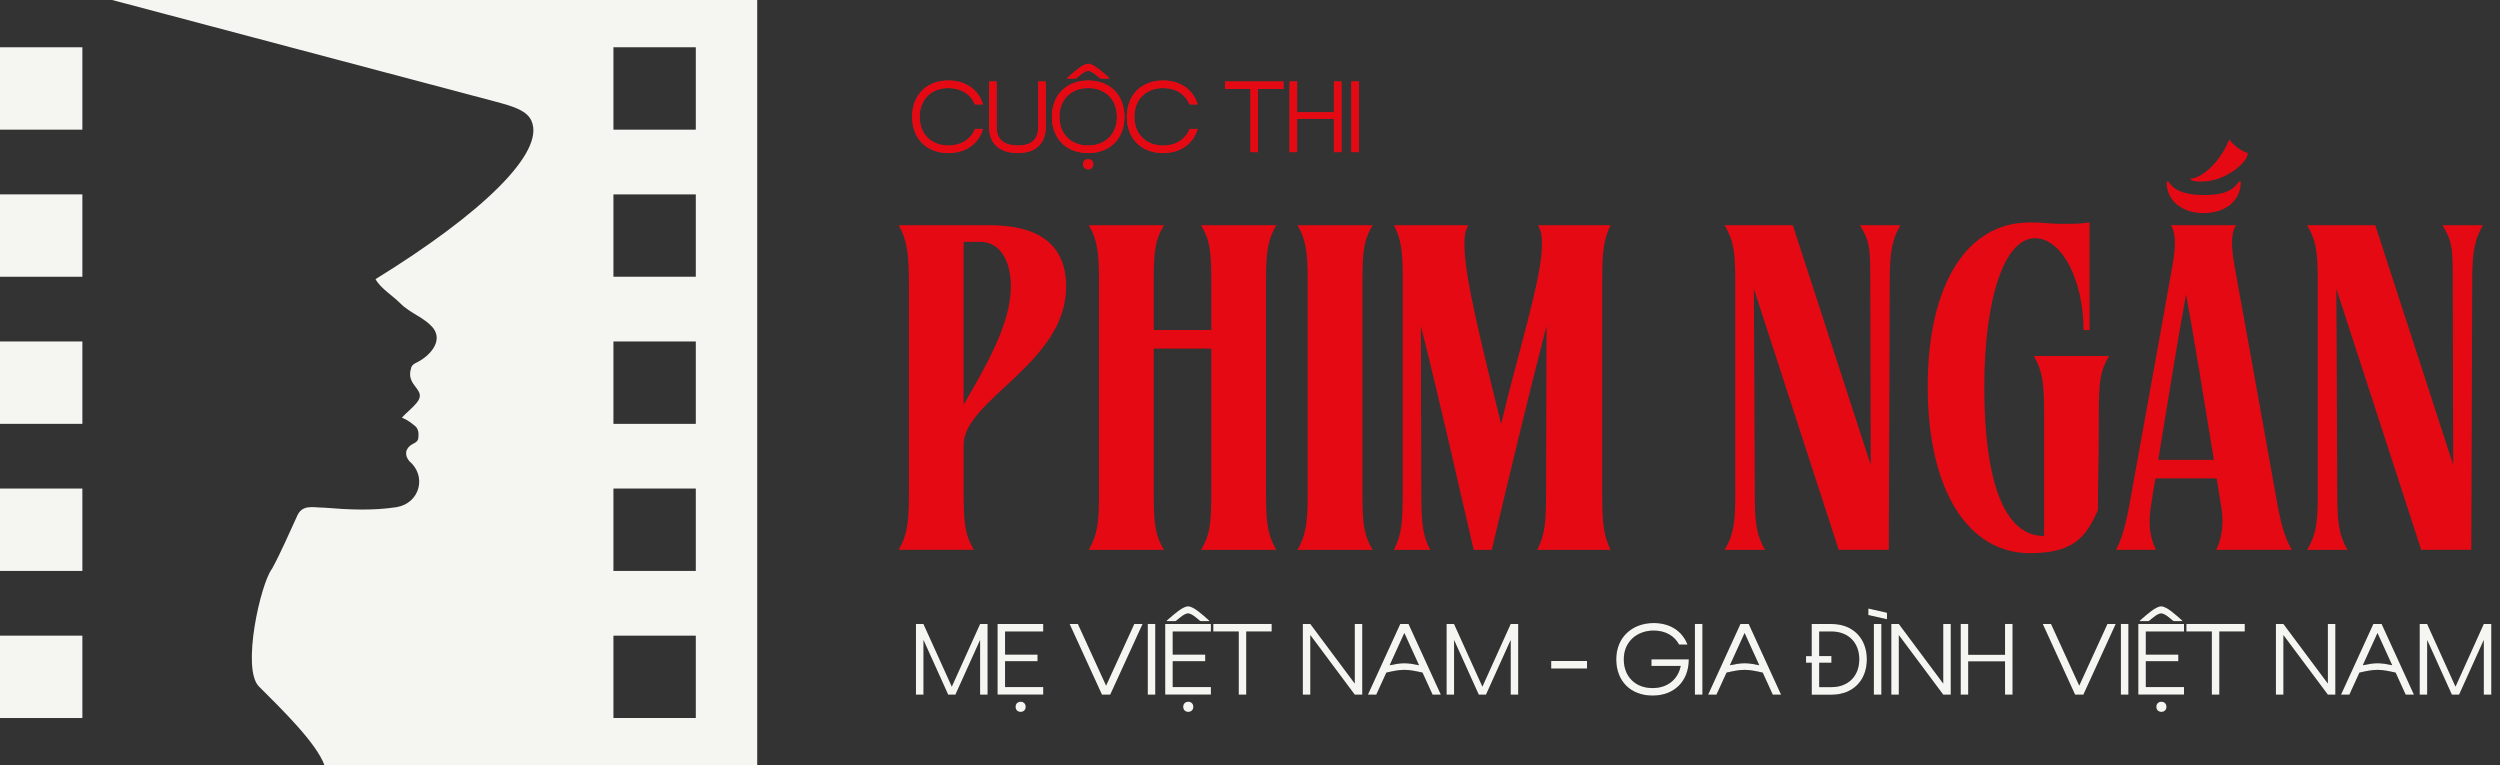 <svg xmlns="http://www.w3.org/2000/svg" width="196" height="60" viewBox="0 0 196 60" fill="none"><rect x="0" y="0" width="196" height="60" fill="#333333" stroke="none"/><g clip-path="url(#clip0_26_4832)"><path d="M59.366 0V60H25.44C24.806 58.258 22.161 55.676 20.299 53.818C18.922 52.444 20.426 45.75 21.328 44.589C22.038 43.284 22.622 41.91 23.246 40.56C23.661 39.488 24.504 39.797 25.427 39.803C27.312 39.956 29.213 40.052 31.095 39.76C32.927 39.445 33.471 37.314 32.094 36.163C31.679 35.665 31.772 35.13 32.346 34.815C32.555 34.702 32.767 34.616 32.797 34.341C32.834 34.002 32.824 33.66 32.562 33.415C32.23 33.143 31.924 32.907 31.506 32.741C31.878 32.34 32.289 32.034 32.638 31.619C33.594 30.514 31.742 30.332 32.236 28.842C32.28 28.639 32.439 28.54 32.608 28.45C33.577 28.002 34.745 26.847 34.002 25.775C33.325 24.893 32.16 24.581 31.387 23.784C30.803 23.19 29.857 22.629 29.439 21.886C37.792 16.736 42.763 11.944 41.668 9.478C41.316 8.688 40.334 8.366 38.933 7.991C32.661 6.322 18.418 2.545 8.794 0H59.369H59.366ZM54.551 3.707H48.093V10.165H54.551V3.707ZM54.551 15.239H48.093V21.697H54.551V15.239ZM54.551 26.771H48.093V33.229H54.551V26.771ZM54.551 38.303H48.093V44.761H54.551V38.303ZM54.551 49.835H48.093V56.293H54.551V49.835Z" fill="#F5F5F1"></path><path d="M6.458 3.707H0V10.165H6.458V3.707Z" fill="#F5F5F1"></path><path d="M6.458 15.239H0V21.697H6.458V15.239Z" fill="#F5F5F1"></path><path d="M6.458 26.771H0V33.229H6.458V26.771Z" fill="#F5F5F1"></path><path d="M6.458 38.303H0V44.761H6.458V38.303Z" fill="#F5F5F1"></path><path d="M6.458 49.835H0V56.293H6.458V49.835Z" fill="#F5F5F1"></path><path d="M77.067 10.108C76.719 11.277 75.723 12 74.356 12C72.65 12 71.512 10.868 71.512 9.156C71.512 7.444 72.65 6.312 74.356 6.312C75.723 6.312 76.719 7.035 77.067 8.187H76.433C76.108 7.39 75.355 6.903 74.356 6.903C73.005 6.903 72.102 7.805 72.102 9.156C72.102 10.507 73.005 11.409 74.356 11.409C75.361 11.409 76.115 10.915 76.44 10.108H77.067Z" fill="#B81D24"></path><path d="M77.548 9.976V6.385H78.139V9.976C78.139 10.965 78.723 11.393 79.808 11.409C80.777 11.416 81.397 10.981 81.397 9.976V6.385H81.988V9.976C81.988 11.084 81.351 12 79.808 12C78.182 12 77.548 11.084 77.548 9.976Z" fill="#B81D24"></path><path d="M85.314 6.312C87.029 6.312 88.158 7.45 88.158 9.156C88.158 10.862 87.026 12 85.314 12C83.601 12 82.47 10.868 82.47 9.156C82.47 7.444 83.608 6.312 85.314 6.312ZM85.314 11.409C86.664 11.409 87.567 10.507 87.567 9.156C87.567 7.805 86.664 6.903 85.314 6.903C83.963 6.903 83.06 7.805 83.06 9.156C83.06 10.507 83.963 11.409 85.314 11.409ZM85.314 5.559C85.042 5.565 84.693 5.877 84.404 6.119C84.368 6.149 84.322 6.163 84.272 6.163H83.681C83.628 6.163 83.621 6.149 83.668 6.11C84.156 5.681 84.879 5.001 85.314 5.001C85.749 5.001 86.475 5.681 86.96 6.11C87.003 6.146 86.996 6.163 86.947 6.163H86.356C86.303 6.163 86.26 6.149 86.223 6.119C85.934 5.877 85.589 5.565 85.314 5.559ZM85.314 12.481C85.549 12.481 85.712 12.644 85.712 12.879C85.712 13.115 85.549 13.278 85.314 13.278C85.078 13.278 84.915 13.115 84.915 12.879C84.915 12.644 85.078 12.481 85.314 12.481Z" fill="#B81D24"></path><path d="M93.899 10.108C93.551 11.277 92.555 12 91.188 12C89.482 12 88.344 10.868 88.344 9.156C88.344 7.444 89.482 6.312 91.188 6.312C92.555 6.312 93.551 7.035 93.899 8.187H93.262C92.937 7.39 92.183 6.903 91.188 6.903C89.837 6.903 88.934 7.805 88.934 9.156C88.934 10.507 89.837 11.409 91.188 11.409C92.193 11.409 92.947 10.915 93.272 10.108H93.899Z" fill="#B81D24"></path><path d="M98.037 6.976H96.043V6.385H100.623V6.976H98.628V11.927H98.037V6.976Z" fill="#B81D24"></path><path d="M101.104 6.385H101.694V8.801H104.581V6.385H105.172V11.927H104.581V9.319H101.694V11.927H101.104V6.385Z" fill="#B81D24"></path><path d="M105.948 6.385H106.539V11.927H105.948V6.385Z" fill="#B81D24"></path><path d="M77.067 10.108C76.719 11.277 75.723 12 74.356 12C72.65 12 71.512 10.868 71.512 9.156C71.512 7.444 72.65 6.312 74.356 6.312C75.723 6.312 76.719 7.035 77.067 8.187H76.433C76.108 7.39 75.355 6.903 74.356 6.903C73.005 6.903 72.102 7.805 72.102 9.156C72.102 10.507 73.005 11.409 74.356 11.409C75.361 11.409 76.115 10.915 76.44 10.108H77.067Z" fill="#E50913"></path><path d="M77.548 9.976V6.385H78.139V9.976C78.139 10.965 78.723 11.393 79.808 11.409C80.777 11.416 81.397 10.981 81.397 9.976V6.385H81.988V9.976C81.988 11.084 81.351 12 79.808 12C78.182 12 77.548 11.084 77.548 9.976Z" fill="#E50913"></path><path d="M85.314 6.312C87.029 6.312 88.158 7.45 88.158 9.156C88.158 10.862 87.026 12 85.314 12C83.601 12 82.47 10.868 82.47 9.156C82.47 7.444 83.608 6.312 85.314 6.312ZM85.314 11.409C86.664 11.409 87.567 10.507 87.567 9.156C87.567 7.805 86.664 6.903 85.314 6.903C83.963 6.903 83.06 7.805 83.06 9.156C83.06 10.507 83.963 11.409 85.314 11.409ZM85.314 5.559C85.042 5.565 84.693 5.877 84.404 6.119C84.368 6.149 84.322 6.163 84.272 6.163H83.681C83.628 6.163 83.621 6.149 83.668 6.11C84.156 5.681 84.879 5.001 85.314 5.001C85.749 5.001 86.475 5.681 86.96 6.11C87.003 6.146 86.996 6.163 86.947 6.163H86.356C86.303 6.163 86.26 6.149 86.223 6.119C85.934 5.877 85.589 5.565 85.314 5.559ZM85.314 12.481C85.549 12.481 85.712 12.644 85.712 12.879C85.712 13.115 85.549 13.278 85.314 13.278C85.078 13.278 84.915 13.115 84.915 12.879C84.915 12.644 85.078 12.481 85.314 12.481Z" fill="#E50913"></path><path d="M93.899 10.108C93.551 11.277 92.555 12 91.188 12C89.482 12 88.344 10.868 88.344 9.156C88.344 7.444 89.482 6.312 91.188 6.312C92.555 6.312 93.551 7.035 93.899 8.187H93.262C92.937 7.39 92.183 6.903 91.188 6.903C89.837 6.903 88.934 7.805 88.934 9.156C88.934 10.507 89.837 11.409 91.188 11.409C92.193 11.409 92.947 10.915 93.272 10.108H93.899Z" fill="#E50913"></path><path d="M98.037 6.976H96.043V6.385H100.623V6.976H98.628V11.927H98.037V6.976Z" fill="#E50913"></path><path d="M101.104 6.385H101.694V8.801H104.581V6.385H105.172V11.927H104.581V9.319H101.694V11.927H101.104V6.385Z" fill="#E50913"></path><path d="M105.948 6.385H106.539V11.927H105.948V6.385Z" fill="#E50913"></path><path d="M71.808 48.919H72.398L74.622 53.831L76.839 48.919H77.429V54.461H76.839V50.177L74.904 54.461H74.336L72.402 50.177V54.461H71.811V48.919H71.808Z" fill="black"></path><path d="M78.206 48.919H81.79V49.51H78.797V51.319H81.345V51.836H78.797V53.867H81.79V54.458H78.206V48.916V48.919ZM80.018 55.016C80.254 55.016 80.416 55.178 80.416 55.414C80.416 55.649 80.254 55.812 80.018 55.812C79.782 55.812 79.62 55.649 79.62 55.414C79.62 55.178 79.782 55.016 80.018 55.016Z" fill="black"></path><path d="M84.508 48.919L86.718 53.751L88.928 48.919H89.579L87.043 54.461H86.393L83.857 48.919H84.508Z" fill="black"></path><path d="M89.983 48.919H90.574V54.461H89.983V48.919Z" fill="black"></path><path d="M91.351 54.461V48.919H94.935V49.51H91.941V51.319H94.49V51.836H91.941V53.867H94.935V54.458H91.351V54.461ZM93.146 48.093C92.864 48.1 92.519 48.411 92.23 48.654C92.194 48.684 92.15 48.697 92.097 48.697H91.507C91.454 48.697 91.447 48.684 91.483 48.644C91.978 48.216 92.711 47.535 93.146 47.535C93.581 47.535 94.308 48.216 94.792 48.644C94.829 48.68 94.822 48.697 94.769 48.697H94.185C94.132 48.697 94.088 48.684 94.052 48.654C93.763 48.408 93.418 48.1 93.143 48.093H93.146ZM93.159 55.016C93.395 55.016 93.558 55.178 93.558 55.414C93.558 55.649 93.395 55.812 93.159 55.812C92.924 55.812 92.761 55.649 92.761 55.414C92.761 55.178 92.924 55.016 93.159 55.016Z" fill="black"></path><path d="M97.116 49.51H95.121V48.919H99.701V49.51H97.706V54.461H97.116V49.51Z" fill="black"></path><path d="M102.14 48.919H102.73L106.212 53.589V48.919H106.802V54.461H106.212L102.73 49.792V54.461H102.14V48.919Z" fill="black"></path><path d="M107.243 54.461L109.779 48.919H110.429L112.964 54.461H112.314L111.524 52.732C111.06 52.629 110.572 52.517 110.107 52.517C109.643 52.517 109.155 52.626 108.69 52.732L107.9 54.461H107.25H107.243ZM110.1 49.629L108.949 52.155C109.334 52.075 109.725 51.999 110.1 51.999C110.475 51.999 110.87 52.072 111.252 52.155L110.1 49.629Z" fill="black"></path><path d="M113.406 48.919H113.997L116.22 53.831L118.437 48.919H119.028V54.461H118.437V50.177L116.502 54.461H115.935L114 50.177V54.461H113.41V48.919H113.406Z" fill="black"></path><path d="M121.613 51.823H124.421V52.414H121.613V51.823Z" fill="black"></path><path d="M129.468 51.69H132.402C132.402 53.406 131.27 54.534 129.558 54.534C127.846 54.534 126.714 53.403 126.714 51.69C126.714 49.978 127.948 48.846 129.654 48.846C130.948 48.846 131.901 49.49 132.299 50.539H131.642C131.28 49.852 130.57 49.437 129.654 49.437C128.303 49.437 127.305 50.34 127.305 51.69C127.305 53.041 128.207 53.944 129.558 53.944C130.733 53.944 131.559 53.263 131.768 52.208H129.472V51.69H129.468Z" fill="black"></path><path d="M132.88 48.919H133.471V54.461H132.88V48.919Z" fill="black"></path><path d="M133.915 54.461L136.45 48.919H137.101L139.636 54.461H138.986L138.196 52.732C137.731 52.629 137.244 52.517 136.779 52.517C136.314 52.517 135.827 52.626 135.362 52.732L134.572 54.461H133.922H133.915ZM136.776 49.629L135.624 52.155C136.009 52.075 136.401 51.999 136.776 51.999C137.151 51.999 137.546 52.072 137.927 52.155L136.776 49.629Z" fill="black"></path><path d="M141.591 51.441H142.036V48.922H143.625C145.271 48.936 146.36 50.044 146.36 51.694C146.36 53.343 145.281 54.441 143.642 54.465H142.039V51.959H141.594V51.441H141.591ZM142.626 53.871H143.585C144.899 53.871 145.766 53.008 145.766 51.69C145.766 50.373 144.903 49.51 143.585 49.51H142.626V51.438H143.585V51.956H142.626V53.871Z" fill="black"></path><path d="M146.476 47.708L147.939 48.04V48.551L146.476 48.219V47.708ZM146.91 48.919H147.501V54.461H146.91V48.919Z" fill="black"></path><path d="M148.277 48.919H148.868L152.349 53.589V48.919H152.94V54.461H152.349L148.868 49.792V54.461H148.277V48.919Z" fill="black"></path><path d="M153.717 48.919H154.308V51.335H157.195V48.919H157.785V54.461H157.195V51.853H154.308V54.461H153.717V48.919Z" fill="black"></path><path d="M160.802 48.919L163.012 53.751L165.222 48.919H165.873L163.337 54.461H162.687L160.151 48.919H160.802Z" fill="black"></path><path d="M166.277 48.919H166.868V54.461H166.277V48.919Z" fill="black"></path><path d="M167.642 54.461V48.919H171.226V49.51H168.232V51.319H170.781V51.836H168.232V53.867H171.226V54.458H167.642V54.461ZM169.437 48.093C169.155 48.1 168.81 48.411 168.521 48.654C168.485 48.684 168.438 48.697 168.388 48.697H167.798C167.744 48.697 167.738 48.684 167.774 48.644C168.269 48.216 169.002 47.535 169.437 47.535C169.872 47.535 170.598 48.216 171.083 48.644C171.119 48.68 171.113 48.697 171.06 48.697H170.476C170.423 48.697 170.379 48.684 170.343 48.654C170.054 48.408 169.709 48.1 169.434 48.093H169.437ZM169.454 55.016C169.689 55.016 169.852 55.178 169.852 55.414C169.852 55.649 169.689 55.812 169.454 55.812C169.218 55.812 169.055 55.649 169.055 55.414C169.055 55.178 169.218 55.016 169.454 55.016Z" fill="black"></path><path d="M173.406 49.51H171.411V48.919H175.991V49.51H173.996V54.461H173.406V49.51Z" fill="black"></path><path d="M178.431 48.919H179.021L182.503 53.589V48.919H183.093V54.461H182.503L179.021 49.792V54.461H178.431V48.919Z" fill="black"></path><path d="M183.534 54.461L186.07 48.919H186.72L189.255 54.461H188.605L187.815 52.732C187.351 52.629 186.863 52.517 186.398 52.517C185.934 52.517 185.446 52.626 184.981 52.732L184.191 54.461H183.541H183.534ZM186.395 49.629L185.243 52.155C185.628 52.075 186.02 51.999 186.395 51.999C186.77 51.999 187.165 52.072 187.546 52.155L186.395 49.629Z" fill="black"></path><path d="M189.697 48.919H190.288L192.511 53.831L194.728 48.919H195.319V54.461H194.728V50.177L192.794 54.461H192.226L190.291 50.177V54.461H189.701V48.919H189.697Z" fill="black"></path><path d="M71.808 48.919H72.398L74.622 53.831L76.839 48.919H77.429V54.461H76.839V50.177L74.904 54.461H74.336L72.402 50.177V54.461H71.811V48.919H71.808Z" fill="#F5F5F1"></path><path d="M78.206 48.919H81.79V49.51H78.797V51.319H81.345V51.836H78.797V53.867H81.79V54.458H78.206V48.916V48.919ZM80.018 55.016C80.254 55.016 80.416 55.178 80.416 55.414C80.416 55.649 80.254 55.812 80.018 55.812C79.782 55.812 79.62 55.649 79.62 55.414C79.62 55.178 79.782 55.016 80.018 55.016Z" fill="#F5F5F1"></path><path d="M84.508 48.919L86.718 53.751L88.928 48.919H89.579L87.043 54.461H86.393L83.857 48.919H84.508Z" fill="#F5F5F1"></path><path d="M89.983 48.919H90.574V54.461H89.983V48.919Z" fill="#F5F5F1"></path><path d="M91.351 54.461V48.919H94.935V49.51H91.941V51.319H94.49V51.836H91.941V53.867H94.935V54.458H91.351V54.461ZM93.146 48.093C92.864 48.1 92.519 48.411 92.23 48.654C92.194 48.684 92.15 48.697 92.097 48.697H91.507C91.454 48.697 91.447 48.684 91.483 48.644C91.978 48.216 92.711 47.535 93.146 47.535C93.581 47.535 94.308 48.216 94.792 48.644C94.829 48.68 94.822 48.697 94.769 48.697H94.185C94.132 48.697 94.088 48.684 94.052 48.654C93.763 48.408 93.418 48.1 93.143 48.093H93.146ZM93.159 55.016C93.395 55.016 93.558 55.178 93.558 55.414C93.558 55.649 93.395 55.812 93.159 55.812C92.924 55.812 92.761 55.649 92.761 55.414C92.761 55.178 92.924 55.016 93.159 55.016Z" fill="#F5F5F1"></path><path d="M97.116 49.51H95.121V48.919H99.701V49.51H97.706V54.461H97.116V49.51Z" fill="#F5F5F1"></path><path d="M102.14 48.919H102.73L106.212 53.589V48.919H106.802V54.461H106.212L102.73 49.792V54.461H102.14V48.919Z" fill="#F5F5F1"></path><path d="M107.243 54.461L109.779 48.919H110.429L112.964 54.461H112.314L111.524 52.732C111.06 52.629 110.572 52.517 110.107 52.517C109.643 52.517 109.155 52.626 108.69 52.732L107.9 54.461H107.25H107.243ZM110.1 49.629L108.949 52.155C109.334 52.075 109.725 51.999 110.1 51.999C110.475 51.999 110.87 52.072 111.252 52.155L110.1 49.629Z" fill="#F5F5F1"></path><path d="M113.406 48.919H113.997L116.22 53.831L118.437 48.919H119.028V54.461H118.437V50.177L116.502 54.461H115.935L114 50.177V54.461H113.41V48.919H113.406Z" fill="#F5F5F1"></path><path d="M121.613 51.823H124.421V52.414H121.613V51.823Z" fill="#F5F5F1"></path><path d="M129.468 51.69H132.402C132.402 53.406 131.27 54.534 129.558 54.534C127.846 54.534 126.714 53.403 126.714 51.69C126.714 49.978 127.948 48.846 129.654 48.846C130.948 48.846 131.901 49.49 132.299 50.539H131.642C131.28 49.852 130.57 49.437 129.654 49.437C128.303 49.437 127.305 50.34 127.305 51.69C127.305 53.041 128.207 53.944 129.558 53.944C130.733 53.944 131.559 53.263 131.768 52.208H129.472V51.69H129.468Z" fill="#F5F5F1"></path><path d="M132.88 48.919H133.471V54.461H132.88V48.919Z" fill="#F5F5F1"></path><path d="M133.915 54.461L136.45 48.919H137.101L139.636 54.461H138.986L138.196 52.732C137.731 52.629 137.244 52.517 136.779 52.517C136.314 52.517 135.827 52.626 135.362 52.732L134.572 54.461H133.922H133.915ZM136.776 49.629L135.624 52.155C136.009 52.075 136.401 51.999 136.776 51.999C137.151 51.999 137.546 52.072 137.927 52.155L136.776 49.629Z" fill="#F5F5F1"></path><path d="M141.591 51.441H142.036V48.922H143.625C145.271 48.936 146.36 50.044 146.36 51.694C146.36 53.343 145.281 54.441 143.642 54.465H142.039V51.959H141.594V51.441H141.591ZM142.626 53.871H143.585C144.899 53.871 145.766 53.008 145.766 51.69C145.766 50.373 144.903 49.51 143.585 49.51H142.626V51.438H143.585V51.956H142.626V53.871Z" fill="#F5F5F1"></path><path d="M146.476 47.708L147.939 48.04V48.551L146.476 48.219V47.708ZM146.91 48.919H147.501V54.461H146.91V48.919Z" fill="#F5F5F1"></path><path d="M148.277 48.919H148.868L152.349 53.589V48.919H152.94V54.461H152.349L148.868 49.792V54.461H148.277V48.919Z" fill="#F5F5F1"></path><path d="M153.717 48.919H154.308V51.335H157.195V48.919H157.785V54.461H157.195V51.853H154.308V54.461H153.717V48.919Z" fill="#F5F5F1"></path><path d="M160.802 48.919L163.012 53.751L165.222 48.919H165.873L163.337 54.461H162.687L160.151 48.919H160.802Z" fill="#F5F5F1"></path><path d="M166.277 48.919H166.868V54.461H166.277V48.919Z" fill="#F5F5F1"></path><path d="M167.642 54.461V48.919H171.226V49.51H168.232V51.319H170.781V51.836H168.232V53.867H171.226V54.458H167.642V54.461ZM169.437 48.093C169.155 48.1 168.81 48.411 168.521 48.654C168.485 48.684 168.438 48.697 168.388 48.697H167.798C167.744 48.697 167.738 48.684 167.774 48.644C168.269 48.216 169.002 47.535 169.437 47.535C169.872 47.535 170.598 48.216 171.083 48.644C171.119 48.68 171.113 48.697 171.06 48.697H170.476C170.423 48.697 170.379 48.684 170.343 48.654C170.054 48.408 169.709 48.1 169.434 48.093H169.437ZM169.454 55.016C169.689 55.016 169.852 55.178 169.852 55.414C169.852 55.649 169.689 55.812 169.454 55.812C169.218 55.812 169.055 55.649 169.055 55.414C169.055 55.178 169.218 55.016 169.454 55.016Z" fill="#F5F5F1"></path><path d="M173.406 49.51H171.411V48.919H175.991V49.51H173.996V54.461H173.406V49.51Z" fill="#F5F5F1"></path><path d="M178.431 48.919H179.021L182.503 53.589V48.919H183.093V54.461H182.503L179.021 49.792V54.461H178.431V48.919Z" fill="#F5F5F1"></path><path d="M183.534 54.461L186.07 48.919H186.72L189.255 54.461H188.605L187.815 52.732C187.351 52.629 186.863 52.517 186.398 52.517C185.934 52.517 185.446 52.626 184.981 52.732L184.191 54.461H183.541H183.534ZM186.395 49.629L185.243 52.155C185.628 52.075 186.02 51.999 186.395 51.999C186.77 51.999 187.165 52.072 187.546 52.155L186.395 49.629Z" fill="#F5F5F1"></path><path d="M189.697 48.919H190.288L192.511 53.831L194.728 48.919H195.319V54.461H194.728V50.177L192.794 54.461H192.226L190.291 50.177V54.461H189.701V48.919H189.697Z" fill="#F5F5F1"></path><path d="M70.46 43.105C71.114 41.94 71.26 41.071 71.26 38.632V22.308C71.26 19.872 71.114 18.816 70.46 17.655H77.512C80.894 17.655 83.585 18.747 83.585 22.49C83.585 28.453 75.551 31.361 75.551 34.852V38.632C75.551 41.068 75.66 41.94 76.35 43.105H70.46ZM75.547 31.726C77.256 28.782 79.254 25.4 79.254 22.453C79.254 20.708 78.564 18.962 76.855 18.962H75.547V31.722V31.726Z" fill="#E50913"></path><path d="M91.254 17.655C90.564 18.82 90.454 19.656 90.454 22.092V25.872H94.964V22.092C94.964 19.656 94.854 18.82 94.164 17.655H100.055C99.401 18.82 99.255 19.656 99.255 22.092V38.671C99.255 41.107 99.401 41.944 100.055 43.108H94.164C94.854 41.944 94.964 41.107 94.964 38.671V27.328H90.454V38.671C90.454 41.107 90.564 41.944 91.254 43.108H85.363C86.017 41.944 86.163 41.107 86.163 38.671V22.092C86.163 19.656 86.017 18.82 85.363 17.655H91.254Z" fill="#E50913"></path><path d="M102.524 38.635V22.092C102.524 19.656 102.378 18.82 101.725 17.655H107.615C106.925 18.82 106.815 19.656 106.815 22.092V38.635C106.815 41.071 106.925 41.944 107.615 43.108H101.725C102.378 41.944 102.524 41.074 102.524 38.635Z" fill="#E50913"></path><path d="M109.978 38.635V22.092C109.978 19.656 109.868 18.82 109.288 17.655H115.105C114.849 18.199 114.813 18.455 114.813 19.254C114.813 21.836 116.376 27.836 117.687 33.252C118.958 27.836 120.886 21.836 120.886 19.254C120.886 18.455 120.849 18.199 120.594 17.655H126.265C125.721 18.82 125.612 19.656 125.612 22.092V38.635C125.612 41.071 125.721 41.944 126.265 43.108H120.521C121.102 41.944 121.211 41.074 121.211 38.635C121.211 36.196 121.248 25.546 121.248 25.546C119.539 32.2 118.341 37.254 116.957 43.108H115.54C114.159 37.218 113.067 32.2 111.395 25.546C111.395 25.546 111.431 36.199 111.431 38.635C111.431 41.071 111.541 41.944 112.122 43.108H109.284C109.865 41.944 109.974 41.074 109.974 38.635H109.978Z" fill="#E50913"></path><path d="M136.045 38.635V22.092C136.045 19.656 135.899 18.82 135.209 17.655H140.555L146.665 36.451C146.665 36.451 146.628 23.98 146.628 21.544C146.628 19.108 146.482 18.816 145.828 17.655H148.991C148.337 18.82 148.155 19.689 148.155 22.128C148.155 24.567 148.082 43.105 148.082 43.105H144.156L137.502 22.636C137.502 22.636 137.575 36.199 137.575 38.635C137.575 41.071 137.721 41.944 138.375 43.108H135.212C135.903 41.944 136.049 41.074 136.049 38.635H136.045Z" fill="#E50913"></path><path d="M159.096 17.439C160.298 17.439 160.623 17.549 161.569 17.549C162.624 17.549 163.132 17.549 163.822 17.439V25.875H163.351C163.351 22.132 161.751 18.75 159.604 18.677C157.132 18.604 155.569 23.439 155.569 30.385C155.569 37.331 156.986 42.056 160.258 42.02V32.349C160.258 29.914 160.112 29.077 159.458 27.913H165.349C164.658 29.077 164.549 29.914 164.549 32.349C164.549 36.385 164.476 37.623 164.476 39.986C163.53 42.166 162.511 43.367 159.13 43.367C154.294 43.367 151.132 38.423 151.132 30.315C151.132 22.208 154.258 17.446 159.093 17.446L159.096 17.439Z" fill="#E50913"></path><path d="M165.896 43.105C166.224 42.488 166.586 41.578 166.951 39.541C168.006 33.65 169.606 24.926 170.332 20.744C170.588 19.291 170.588 18.199 170.186 17.655H175.314C174.912 18.199 174.912 19.291 175.168 20.744C175.931 24.926 177.494 33.65 178.549 39.541C178.914 41.575 179.313 42.484 179.678 43.105H173.751C174.258 42.086 174.331 40.925 174.152 39.76C174.043 39.033 173.897 38.27 173.787 37.507H168.988C168.842 38.27 168.733 39.033 168.623 39.76C168.441 40.925 168.514 42.086 169.025 43.105H165.899H165.896ZM173.568 36.053C172.768 31.108 171.932 26.018 171.388 23.074C170.844 26.018 170.007 31.108 169.207 36.053H173.571H173.568ZM169.858 14.237H170.004C170.512 15.073 171.64 15.292 172.768 15.292C173.897 15.292 174.949 15.146 175.533 14.237H175.679C175.679 15.909 174.262 16.709 172.768 16.709C171.275 16.709 169.861 15.909 169.861 14.237H169.858ZM174.766 10.931C175.022 11.296 175.712 11.877 176.22 11.987C176.293 12.64 174.693 14.024 173.057 14.204C172.33 14.277 171.749 14.204 171.713 14.021C172.841 13.912 174.185 12.458 174.766 10.931Z" fill="#E50913"></path><path d="M181.712 38.635V22.092C181.712 19.656 181.566 18.82 180.876 17.655H186.222L192.332 36.451C192.332 36.451 192.295 23.98 192.295 21.544C192.295 19.108 192.149 18.816 191.495 17.655H194.658C194.004 18.82 193.822 19.689 193.822 22.128C193.822 24.567 193.749 43.105 193.749 43.105H189.823L183.169 22.636C183.169 22.636 183.242 36.199 183.242 38.635C183.242 41.071 183.388 41.944 184.042 43.108H180.879C181.57 41.944 181.716 41.074 181.716 38.635H181.712Z" fill="#E50913"></path></g><defs><clipPath id="clip0_26_4832"><rect width="195.319" height="60" fill="white"></rect></clipPath></defs></svg>